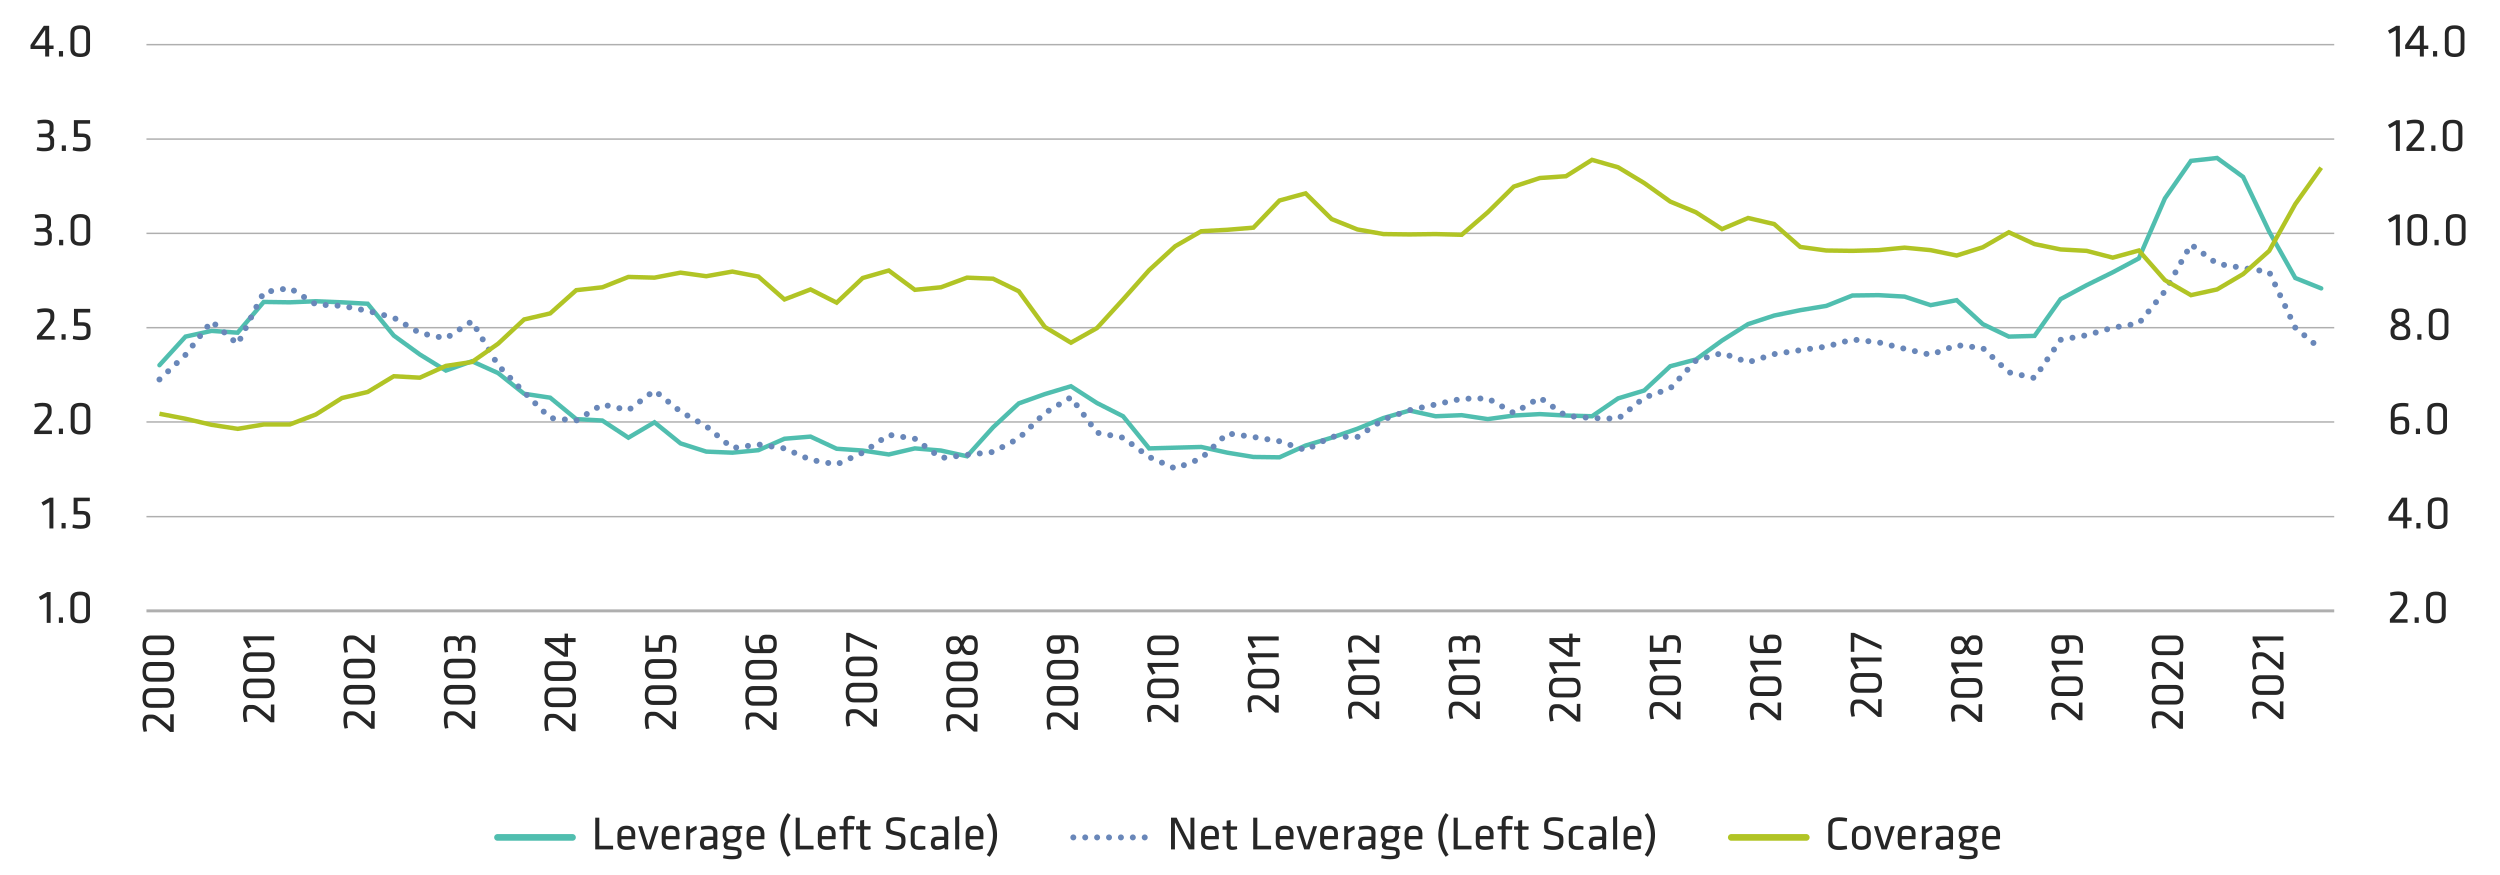 <svg xmlns="http://www.w3.org/2000/svg" viewBox="0 0 840 293.94"><defs><style>.cls-1,.cls-2,.cls-3,.cls-4,.cls-5,.cls-6,.cls-7{fill:none;}.cls-1,.cls-2{stroke:#afafaf;}.cls-1{stroke-width:0.5px;}.cls-3,.cls-6{stroke:#50beaf;}.cls-3,.cls-4,.cls-6,.cls-7{stroke-linecap:round;}.cls-3,.cls-5{stroke-width:1.5px;}.cls-4{stroke:#6987b9;stroke-width:2px;stroke-dasharray:0 4;}.cls-5,.cls-7{stroke:#b1c425;}.cls-5{stroke-miterlimit:10;}.cls-6,.cls-7{stroke-linejoin:round;stroke-width:2.25px;}.cls-8{fill:#262626;}</style></defs><g id="AEM_DSKTP" data-name="AEM DSKTP"><path class="cls-1" d="M49.21,173.59H784.3M49.21,141.78H784.3M49.21,110.1H784.3M49.21,78.41H784.3M49.21,46.73H784.3M49.21,15H784.3"/><line class="cls-2" x1="49.21" y1="205.25" x2="784.3" y2="205.25"/><polyline class="cls-3" points="53.58 122.7 62.33 113.1 71.09 111.18 79.85 111.78 88.61 101.45 97.37 101.58 106.14 101.22 114.89 101.58 123.54 102.06 132.3 112.74 141.06 119.1 149.82 124.5 158.58 121.38 167.34 125.34 176.1 132.3 184.86 133.62 193.62 140.82 202.38 141.3 211.14 147.06 219.9 141.9 228.66 148.98 237.3 151.74 246.06 152.1 254.82 151.26 263.58 147.42 272.35 146.7 281.11 150.78 289.87 151.38 298.63 152.7 307.39 150.66 316.15 151.38 324.91 153.3 333.67 143.58 342.31 135.54 351.07 132.42 359.83 129.78 368.59 135.42 377.35 139.86 386.11 150.66 394.87 150.42 403.63 150.18 412.39 152.1 421.15 153.54 429.91 153.66 438.68 149.7 447.44 147.06 456.08 144.06 464.84 140.46 473.6 137.94 482.36 139.86 491.12 139.5 499.88 140.82 508.64 139.62 517.4 139.14 526.16 139.62 534.92 139.86 543.68 133.86 552.44 131.22 561.2 123.06 569.84 120.78 578.6 114.42 587.36 108.9 596.12 106.02 604.88 104.22 613.64 102.78 622.41 99.29 631.17 99.17 639.93 99.66 648.69 102.53 657.45 100.86 666.21 108.9 674.97 113.1 683.61 112.86 692.37 100.5 701.13 95.81 709.89 91.49 718.65 86.81 727.41 66.65 736.17 54.05 744.93 53.08 753.69 59.45 762.45 77.81 771.22 93.41 779.92 96.89"/><polyline class="cls-4" points="53.58 127.5 62.33 119.22 71.09 107.94 79.85 115.62 88.61 98.21 97.37 96.77 106.14 102.3 114.89 102.78 123.54 104.45 132.3 106.74 141.06 111.9 149.82 113.7 158.58 107.94 167.34 122.7 176.1 131.82 184.86 140.46 193.62 141.3 202.38 135.9 211.14 137.82 219.9 131.22 228.66 138.3 237.3 143.22 246.06 150.54 254.82 149.34 263.58 150.66 272.35 154.5 281.11 156.06 289.87 152.1 298.63 146.1 307.39 147.42 316.15 153.9 324.91 152.82 333.67 151.86 342.31 147.3 351.07 138.78 359.83 133.5 368.59 145.38 377.35 147.06 386.11 153.54 394.87 157.43 403.63 154.02 412.39 145.62 421.15 146.82 429.91 148.26 438.68 151.26 447.44 146.7 456.08 146.82 464.84 140.94 473.6 137.82 482.36 135.9 491.12 133.98 499.88 133.86 508.64 138.78 517.4 133.62 526.16 139.74 534.92 140.46 543.68 140.7 552.44 133.62 561.2 130.5 569.84 121.14 578.6 118.62 587.36 121.74 596.12 118.98 604.88 117.66 613.64 116.46 622.41 114.06 631.17 115.02 639.93 117.18 648.69 119.22 657.45 115.98 666.21 116.94 674.97 125.1 683.61 127.02 692.37 114.18 701.13 112.62 709.89 110.1 718.65 108.66 727.41 97.85 736.17 82.15 744.93 88.61 753.69 90.05 762.45 91.37 771.22 110.1 779.92 117.42"/><polyline class="cls-5" points="53.58 139.02 62.33 140.7 71.09 142.74 79.85 144.09 88.61 142.62 97.37 142.62 106.14 139.26 114.89 133.74 123.54 131.7 132.3 126.42 141.06 126.9 149.82 122.94 158.58 121.62 167.34 115.5 176.1 107.34 184.86 105.3 193.62 97.5 202.38 96.53 211.14 93.05 219.9 93.29 228.66 91.61 237.3 92.81 246.06 91.25 254.82 92.93 263.58 100.61 272.35 97.25 281.11 101.69 289.87 93.41 298.63 90.89 307.39 97.38 316.15 96.53 324.91 93.29 333.67 93.65 342.31 97.86 351.07 109.86 359.83 115.14 368.59 110.22 377.35 100.61 386.11 90.77 394.87 82.73 403.63 77.69 412.39 77.21 421.15 76.49 429.91 67.37 438.68 64.97 447.44 73.61 456.08 77.09 464.84 78.65 473.6 78.77 482.36 78.65 491.12 78.89 499.88 71.33 508.64 62.69 517.4 59.81 526.16 59.21 534.92 53.71 543.68 56.21 552.44 61.49 561.2 67.73 569.84 71.33 578.6 76.97 587.36 73.25 596.12 75.29 604.88 82.97 613.64 84.17 622.41 84.29 631.17 84.05 639.93 83.21 648.69 84.05 657.45 85.85 666.21 83.09 674.97 78.05 683.61 82.01 692.37 83.81 701.13 84.29 709.89 86.57 718.65 84.17 727.41 94.13 736.17 99.17 744.93 97.25 753.69 92.09 762.45 84.29 771.22 68.57 779.92 56.33"/><line class="cls-6" x1="167.16" y1="281.37" x2="192.36" y2="281.37"/><line class="cls-4" x1="360.63" y1="281.37" x2="385.84" y2="281.37"/><line class="cls-7" x1="581.71" y1="281.37" x2="606.91" y2="281.37"/><g id="LIVE_TEXT" data-name="LIVE TEXT"><path class="cls-8" d="M802.94,11.35l-.59-1.07,2.8-1.62h1.2V19H805V10.2Z"/><path class="cls-8" d="M814.41,16.46V19h-1.34V16.46h-4.93V15.13l4.47-6.47h1.8v6.65h1.49v1.15Zm-1.34-1.15V10l-3.6,5.29Z"/><path class="cls-8" d="M817.5,17.16h1.38V19H817.5Z"/><path class="cls-8" d="M828.06,16.39c0,1.6-.81,2.77-3.29,2.77s-3.3-1.17-3.3-2.77V11.27c0-1.6.81-2.77,3.3-2.77s3.29,1.17,3.29,2.77Zm-3.29-6.7c-1.48,0-2,.56-2,1.73v4.83c0,1.17.48,1.73,2,1.73s2-.56,2-1.73V11.42C826.72,10.25,826.24,9.69,824.77,9.69Z"/><path class="cls-8" d="M802.94,43.05,802.35,42l2.8-1.61h1.2V50.71H805V41.9Z"/><path class="cls-8" d="M808.59,49.47c1.18-1.34,1.49-1.69,2.75-3.18,1.63-1.94,1.75-2.35,1.75-3.11v-.46c0-1-.28-1.31-1.89-1.31a9.59,9.59,0,0,0-2.37.35l-.19-1.15a9.94,9.94,0,0,1,2.67-.4c2.46,0,3.12.86,3.12,2.49v.35c0,1.27-.22,1.81-1.82,3.72-1.16,1.37-1.32,1.58-2.36,2.75h4.28v1.19h-5.94Z"/><path class="cls-8" d="M816.92,48.86h1.38v1.85h-1.38Z"/><path class="cls-8" d="M827.37,48.1c0,1.6-.81,2.77-3.29,2.77s-3.3-1.17-3.3-2.77V43c0-1.6.82-2.76,3.3-2.76s3.29,1.16,3.29,2.76Zm-3.29-6.71c-1.48,0-2,.56-2,1.73V48c0,1.17.48,1.73,2,1.73S826,49.12,826,48V43.12C826,42,825.55,41.39,824.08,41.39Z"/><path class="cls-8" d="M802.94,74.77l-.59-1.07,2.8-1.62h1.2V82.42H805v-8.8Z"/><path class="cls-8" d="M815.5,79.82c0,1.6-.81,2.76-3.29,2.76s-3.3-1.16-3.3-2.76V74.69c0-1.6.81-2.77,3.3-2.77s3.29,1.17,3.29,2.77Zm-3.29-6.71c-1.48,0-2,.56-2,1.73v4.83c0,1.17.48,1.73,2,1.73s1.95-.56,1.95-1.73V74.84C814.16,73.67,813.68,73.11,812.21,73.11Z"/><path class="cls-8" d="M818,80.58h1.38v1.84H818Z"/><path class="cls-8" d="M828.43,79.82c0,1.6-.82,2.76-3.3,2.76s-3.29-1.16-3.29-2.76V74.69c0-1.6.81-2.77,3.29-2.77s3.3,1.17,3.3,2.77Zm-3.3-6.71c-1.47,0-2,.56-2,1.73v4.83c0,1.17.48,1.73,2,1.73s2-.56,2-1.73V74.84C827.09,73.67,826.61,73.11,825.13,73.11Z"/><path class="cls-8" d="M807.92,108.85c1.45.68,1.93,1.35,1.93,2.44v.46c0,1.79-1,2.55-3.31,2.55s-3.31-.76-3.31-2.55v-.46c0-1.09.46-1.76,1.89-2.44a2.28,2.28,0,0,1-1.62-2.29v-.41c0-1.46.72-2.51,3-2.51s3,1,3,2.51v.41C809.58,107.57,809.23,108.23,807.92,108.85Zm-1.38.61c-1.61.66-2,1-2,1.87v.37c0,1.09.51,1.44,2,1.44s2-.35,2-1.44v-.37C808.54,110.42,808.14,110.12,806.54,109.46Zm0-1.15c1.38-.56,1.73-.9,1.73-1.71v-.52c0-.83-.4-1.31-1.73-1.31s-1.73.48-1.73,1.31v.52C804.81,107.41,805.17,107.75,806.54,108.31Z"/><path class="cls-8" d="M812.22,112.29h1.38v1.85h-1.38Z"/><path class="cls-8" d="M822.67,111.53c0,1.6-.82,2.77-3.3,2.77s-3.29-1.17-3.29-2.77V106.4c0-1.6.81-2.76,3.29-2.76s3.3,1.16,3.3,2.76Zm-3.3-6.71c-1.47,0-2,.56-2,1.73v4.83c0,1.17.48,1.73,2,1.73s2-.56,2-1.73v-4.83C821.33,105.38,820.85,104.82,819.37,104.82Z"/><path class="cls-8" d="M804.64,140.3a7.17,7.17,0,0,1,2.13-.37c2,0,2.73.85,2.73,2.55V143c0,1.87-.51,3-3.07,3-2.31,0-3.12-1-3.12-2.46V139c0-2.66,1.18-3.62,4.19-3.62a8.19,8.19,0,0,1,1.76.2l-.14,1.12a8.55,8.55,0,0,0-1.41-.15c-2.48,0-3.07.53-3.07,2.47Zm0,1.23v1.83c0,1.13.57,1.47,1.79,1.47,1.38,0,1.74-.42,1.74-1.47v-.88c0-1-.36-1.38-1.53-1.38A5.55,5.55,0,0,0,804.64,141.53Z"/><path class="cls-8" d="M811.74,144h1.38v1.84h-1.38Z"/><path class="cls-8" d="M822.19,143.25c0,1.6-.82,2.76-3.3,2.76s-3.29-1.16-3.29-2.76v-5.13c0-1.6.81-2.77,3.29-2.77s3.3,1.17,3.3,2.77Zm-3.3-6.71c-1.47,0-1.95.56-1.95,1.73v4.83c0,1.17.48,1.73,1.95,1.73s2-.56,2-1.73v-4.83C820.85,137.1,820.37,136.54,818.89,136.54Z"/><path class="cls-8" d="M808.81,175v2.55h-1.34V175h-4.93v-1.33l4.47-6.46h1.8v6.64h1.49V175Zm-1.34-1.15v-5.28l-3.6,5.28Z"/><path class="cls-8" d="M811.9,175.72h1.38v1.84H811.9Z"/><path class="cls-8" d="M822.35,175c0,1.6-.82,2.77-3.3,2.77s-3.29-1.17-3.29-2.77v-5.12c0-1.6.81-2.77,3.29-2.77s3.3,1.17,3.3,2.77Zm-3.3-6.71c-1.47,0-1.95.56-1.95,1.73v4.83c0,1.17.48,1.73,1.95,1.73s2-.56,2-1.73V170C821,168.8,820.53,168.24,819.05,168.24Z"/><path class="cls-8" d="M803,208c1.18-1.34,1.49-1.69,2.75-3.18,1.63-1.94,1.75-2.35,1.75-3.11v-.46c0-1-.28-1.31-1.89-1.31a9.66,9.66,0,0,0-2.37.35l-.19-1.15a10,10,0,0,1,2.67-.4c2.46,0,3.12.86,3.12,2.49v.36c0,1.26-.22,1.8-1.82,3.71-1.16,1.37-1.32,1.58-2.36,2.75h4.28v1.19H803Z"/><path class="cls-8" d="M811.32,207.44h1.38v1.84h-1.38Z"/><path class="cls-8" d="M821.77,206.67c0,1.6-.81,2.77-3.29,2.77s-3.3-1.17-3.3-2.77v-5.13c0-1.6.82-2.76,3.3-2.76s3.29,1.16,3.29,2.76ZM818.48,200c-1.48,0-2,.56-2,1.73v4.83c0,1.17.48,1.73,2,1.73s1.95-.56,1.95-1.73v-4.83C820.43,200.52,820,200,818.48,200Z"/><path class="cls-8" d="M13.64,201.63l-.6-1.08,2.8-1.61H17v10.34H15.7v-8.81Z"/><path class="cls-8" d="M19.78,207.44h1.38v1.84H19.78Z"/><path class="cls-8" d="M30.23,206.67c0,1.6-.82,2.77-3.3,2.77s-3.29-1.17-3.29-2.77v-5.13c0-1.6.81-2.76,3.29-2.76s3.3,1.16,3.3,2.76ZM26.93,200c-1.47,0-1.95.56-1.95,1.73v4.83c0,1.17.48,1.73,1.95,1.73s2-.56,2-1.73v-4.83C28.89,200.52,28.4,200,26.93,200Z"/><path class="cls-8" d="M14.53,169.91l-.59-1.08,2.8-1.61h1.2v10.34H16.6v-8.81Z"/><path class="cls-8" d="M20.68,175.72h1.38v1.84H20.68Z"/><path class="cls-8" d="M24.74,167.22h5.44v1.18H26.09v3.28l1.71,0c1.9.08,2.51,1,2.51,2.4v.93c0,1.7-.73,2.66-3.28,2.66a9.33,9.33,0,0,1-2.69-.37l.15-1.09a11.65,11.65,0,0,0,2.53.27c1.6,0,1.95-.41,1.95-1.55v-.7c0-1-.32-1.36-1.65-1.4-1.07,0-1.78,0-2.58,0Z"/><path class="cls-8" d="M11.51,144.62c1.19-1.34,1.49-1.7,2.75-3.18,1.64-1.94,1.75-2.36,1.75-3.11v-.46c0-1-.27-1.32-1.89-1.32a9.65,9.65,0,0,0-2.37.36l-.19-1.16a10.42,10.42,0,0,1,2.67-.4c2.47,0,3.12.87,3.12,2.5v.35c0,1.27-.22,1.81-1.82,3.72-1.15,1.37-1.31,1.58-2.35,2.75h4.27v1.18H11.51Z"/><path class="cls-8" d="M19.78,144h1.38v1.84H19.78Z"/><path class="cls-8" d="M30.35,143.25c0,1.6-.82,2.76-3.3,2.76s-3.3-1.16-3.3-2.76v-5.13c0-1.6.82-2.77,3.3-2.77s3.3,1.17,3.3,2.77Zm-3.3-6.71c-1.47,0-1.95.56-1.95,1.73v4.83c0,1.17.48,1.73,1.95,1.73S29,144.27,29,143.1v-4.83C29,137.1,28.52,136.54,27.05,136.54Z"/><path class="cls-8" d="M12.41,112.9c1.18-1.34,1.49-1.69,2.75-3.18,1.64-1.94,1.75-2.36,1.75-3.11v-.46c0-1-.27-1.31-1.89-1.31a9.66,9.66,0,0,0-2.37.35L12.46,104a10,10,0,0,1,2.67-.4c2.47,0,3.12.86,3.12,2.49v.35c0,1.27-.22,1.81-1.82,3.72-1.16,1.37-1.32,1.58-2.36,2.75h4.28v1.19H12.41Z"/><path class="cls-8" d="M20.68,112.29h1.38v1.85H20.68Z"/><path class="cls-8" d="M24.86,103.79H30.3V105H26.2v3.28l1.72,0c1.9.08,2.51,1,2.51,2.4v.93c0,1.69-.74,2.66-3.28,2.66a9.28,9.28,0,0,1-2.69-.37l.14-1.09a11.65,11.65,0,0,0,2.53.27c1.6,0,1.95-.42,1.95-1.55v-.71c0-1-.32-1.36-1.65-1.39l-2.57,0Z"/><path class="cls-8" d="M11.64,81.14A10.24,10.24,0,0,0,14,81.4c1.5,0,2.05-.35,2.05-1.38v-.8c0-1-.58-1.39-1.62-1.39H12.22V76.65h2c1.25,0,1.6-.48,1.6-1.33v-.93c0-1-.44-1.28-1.73-1.28a11.55,11.55,0,0,0-2.25.24l-.15-1.14a11.33,11.33,0,0,1,2.44-.29c2.25,0,3,.79,3,2.28v.94A2,2,0,0,1,16,77.21a1.73,1.73,0,0,1,1.41,1.9v1c0,1.67-1,2.43-3.39,2.43a8.69,8.69,0,0,1-2.48-.32Z"/><path class="cls-8" d="M19.86,80.58h1.38v1.84H19.86Z"/><path class="cls-8" d="M30.31,79.82c0,1.6-.81,2.76-3.29,2.76s-3.3-1.16-3.3-2.76V74.69c0-1.6.82-2.77,3.3-2.77s3.29,1.17,3.29,2.77ZM27,73.11c-1.47,0-2,.56-2,1.73v4.83c0,1.17.49,1.73,2,1.73S29,80.84,29,79.67V74.84C29,73.67,28.49,73.11,27,73.11Z"/><path class="cls-8" d="M12.54,49.43a10.82,10.82,0,0,0,2.34.25c1.5,0,2-.35,2-1.38v-.8c0-1-.57-1.39-1.61-1.39h-2.2V44.93h2c1.25,0,1.6-.48,1.6-1.33v-.93c0-1-.45-1.28-1.73-1.28a12.38,12.38,0,0,0-2.25.24l-.15-1.14A11.28,11.28,0,0,1,15,40.21c2.25,0,3,.78,3,2.27v.94a2,2,0,0,1-1.22,2.07,1.73,1.73,0,0,1,1.41,1.9v1c0,1.67-1,2.44-3.39,2.44a9.19,9.19,0,0,1-2.49-.32Z"/><path class="cls-8" d="M20.76,48.86h1.38v1.85H20.76Z"/><path class="cls-8" d="M24.83,40.37h5.44v1.18h-4.1v3.28l1.71.05c1.91.08,2.52,1,2.52,2.4v.93c0,1.7-.74,2.66-3.28,2.66a9.24,9.24,0,0,1-2.69-.37l.14-1.09a11.65,11.65,0,0,0,2.53.27c1.6,0,1.95-.41,1.95-1.55v-.71c0-1-.32-1.36-1.65-1.39L24.83,46Z"/><path class="cls-8" d="M16.52,16.46V19H15.18V16.46H10.25V15.13l4.47-6.47h1.8v6.65H18v1.15Zm-1.34-1.15V10l-3.6,5.29Z"/><path class="cls-8" d="M19.8,17.16h1.38V19H19.8Z"/><path class="cls-8" d="M30.25,16.39c0,1.6-.81,2.77-3.29,2.77s-3.3-1.17-3.3-2.77V11.27c0-1.6.82-2.77,3.3-2.77s3.29,1.17,3.29,2.77ZM27,9.69c-1.48,0-2,.56-2,1.73v4.83c0,1.17.48,1.73,2,1.73s1.95-.56,1.95-1.73V11.42C28.91,10.25,28.43,9.69,27,9.69Z"/><path class="cls-8" d="M57.15,245.94c-1.35-1.19-1.7-1.49-3.19-2.76-1.94-1.63-2.35-1.74-3.1-1.74h-.47c-1,0-1.31.27-1.31,1.89a10.16,10.16,0,0,0,.35,2.37l-1.15.19a10.07,10.07,0,0,1-.4-2.67c0-2.47.86-3.12,2.5-3.12h.35c1.26,0,1.81.22,3.71,1.82,1.38,1.15,1.59,1.31,2.75,2.35V240h1.19v5.94Z"/><path class="cls-8" d="M55.77,231.21c1.6,0,2.77.82,2.77,3.3s-1.17,3.3-2.77,3.3H50.65c-1.6,0-2.77-.82-2.77-3.3s1.17-3.3,2.77-3.3Zm-6.71,3.3c0,1.47.56,2,1.73,2h4.84c1.17,0,1.72-.48,1.72-2s-.55-1.95-1.72-1.95H50.79C49.62,232.56,49.06,233,49.06,234.51Z"/><path class="cls-8" d="M55.77,222.43c1.6,0,2.77.82,2.77,3.3s-1.17,3.3-2.77,3.3H50.65c-1.6,0-2.77-.82-2.77-3.3s1.17-3.3,2.77-3.3Zm-6.71,3.3c0,1.47.56,2,1.73,2h4.84c1.17,0,1.72-.48,1.72-2s-.55-1.95-1.72-1.95H50.79C49.62,223.78,49.06,224.26,49.06,225.73Z"/><path class="cls-8" d="M55.77,213.54c1.6,0,2.77.81,2.77,3.29s-1.17,3.3-2.77,3.3H50.65c-1.6,0-2.77-.82-2.77-3.3s1.17-3.29,2.77-3.29Zm-6.71,3.29c0,1.48.56,2,1.73,2h4.84c1.17,0,1.72-.48,1.72-2s-.55-2-1.72-2H50.79C49.62,214.88,49.06,215.36,49.06,216.83Z"/><path class="cls-8" d="M90.9,242.69c-1.34-1.19-1.7-1.49-3.18-2.75-1.94-1.64-2.36-1.75-3.11-1.75h-.46c-1,0-1.32.27-1.32,1.89a9.65,9.65,0,0,0,.36,2.37l-1.16.19a10.42,10.42,0,0,1-.4-2.67c0-2.47.87-3.12,2.5-3.12h.35c1.27,0,1.81.22,3.72,1.82C89.57,239.82,89.78,240,91,241v-4.27h1.18v5.94Z"/><path class="cls-8" d="M89.52,228c1.61,0,2.77.81,2.77,3.29s-1.16,3.3-2.77,3.3H84.4c-1.6,0-2.77-.82-2.77-3.3S82.8,228,84.4,228Zm-6.7,3.29c0,1.48.56,2,1.73,2h4.83c1.17,0,1.73-.48,1.73-2s-.56-1.95-1.73-1.95H84.55C83.38,229.31,82.82,229.79,82.82,231.26Z"/><path class="cls-8" d="M89.52,219.18c1.61,0,2.77.82,2.77,3.3s-1.16,3.3-2.77,3.3H84.4c-1.6,0-2.77-.82-2.77-3.3s1.17-3.3,2.77-3.3Zm-6.7,3.3c0,1.47.56,2,1.73,2h4.83c1.17,0,1.73-.48,1.73-2s-.56-1.95-1.73-1.95H84.55C83.38,220.53,82.82,221,82.82,222.48Z"/><path class="cls-8" d="M84.48,217.25l-1.07.59L81.79,215v-1.2H92.13v1.35h-8.8Z"/><path class="cls-8" d="M124.66,244.85c-1.35-1.18-1.7-1.49-3.19-2.75-1.94-1.64-2.35-1.75-3.11-1.75h-.46c-1,0-1.31.27-1.31,1.89a9.66,9.66,0,0,0,.35,2.37l-1.15.19a10,10,0,0,1-.4-2.67c0-2.47.86-3.12,2.49-3.12h.36c1.26,0,1.81.22,3.71,1.82,1.38,1.15,1.58,1.31,2.75,2.36v-4.28h1.19v5.94Z"/><path class="cls-8" d="M123.28,230.13c1.6,0,2.77.81,2.77,3.29s-1.17,3.3-2.77,3.3h-5.12c-1.6,0-2.77-.82-2.77-3.3s1.17-3.29,2.77-3.29Zm-6.71,3.29c0,1.48.56,2,1.73,2h4.83c1.17,0,1.73-.48,1.73-2s-.56-1.95-1.73-1.95H118.3C117.13,231.47,116.57,232,116.57,233.42Z"/><path class="cls-8" d="M123.28,221.34c1.6,0,2.77.82,2.77,3.3s-1.17,3.3-2.77,3.3h-5.12c-1.6,0-2.77-.82-2.77-3.3s1.17-3.3,2.77-3.3Zm-6.71,3.3c0,1.47.56,2,1.73,2h4.83c1.17,0,1.73-.48,1.73-2s-.56-1.95-1.73-1.95H118.3C117.13,222.69,116.57,223.17,116.57,224.64Z"/><path class="cls-8" d="M124.66,219.36c-1.35-1.18-1.7-1.49-3.19-2.75-1.94-1.63-2.35-1.75-3.11-1.75h-.46c-1,0-1.31.28-1.31,1.89a9.59,9.59,0,0,0,.35,2.37l-1.15.19a9.94,9.94,0,0,1-.4-2.67c0-2.46.86-3.12,2.49-3.12h.36c1.26,0,1.81.22,3.71,1.82,1.38,1.16,1.58,1.32,2.75,2.36v-4.28h1.19v5.94Z"/><path class="cls-8" d="M158.41,244.85c-1.35-1.18-1.7-1.49-3.19-2.75-1.93-1.64-2.35-1.75-3.1-1.75h-.47c-1,0-1.31.27-1.31,1.89a10.16,10.16,0,0,0,.35,2.37l-1.15.19a10,10,0,0,1-.4-2.67c0-2.47.87-3.12,2.5-3.12H152c1.27,0,1.81.22,3.71,1.82,1.38,1.15,1.59,1.31,2.76,2.36v-4.28h1.18v5.94Z"/><path class="cls-8" d="M157,230.13c1.6,0,2.77.81,2.77,3.29s-1.17,3.3-2.77,3.3h-5.12c-1.6,0-2.77-.82-2.77-3.3s1.17-3.29,2.77-3.29Zm-6.7,3.29c0,1.48.56,2,1.73,2h4.83c1.17,0,1.73-.48,1.73-2s-.56-1.95-1.73-1.95h-4.83C150.89,231.47,150.33,232,150.33,233.42Z"/><path class="cls-8" d="M157,221.34c1.6,0,2.77.82,2.77,3.3s-1.17,3.3-2.77,3.3h-5.12c-1.6,0-2.77-.82-2.77-3.3s1.17-3.3,2.77-3.3Zm-6.7,3.3c0,1.47.56,2,1.73,2h4.83c1.17,0,1.73-.48,1.73-2s-.56-1.95-1.73-1.95h-4.83C150.89,222.69,150.33,223.17,150.33,224.64Z"/><path class="cls-8" d="M158.36,219.22a10.24,10.24,0,0,0,.26-2.34c0-1.5-.35-2-1.38-2h-.8c-1,0-1.39.58-1.39,1.62v2.19h-1.19v-2c0-1.25-.48-1.61-1.33-1.61h-.92c-1,0-1.28.45-1.28,1.73a11.73,11.73,0,0,0,.24,2.26l-1.14.14a11.24,11.24,0,0,1-.29-2.43c0-2.26.79-3,2.27-3h1a1.92,1.92,0,0,1,2.06,1.22,1.75,1.75,0,0,1,1.91-1.41h1c1.66,0,2.43,1,2.43,3.39a8.69,8.69,0,0,1-.32,2.48Z"/><path class="cls-8" d="M192.16,245.7c-1.34-1.19-1.69-1.49-3.18-2.76-1.94-1.63-2.35-1.74-3.11-1.74h-.46c-1,0-1.31.27-1.31,1.89a9.66,9.66,0,0,0,.35,2.37l-1.15.19a10.07,10.07,0,0,1-.4-2.67c0-2.47.86-3.12,2.49-3.12h.36c1.26,0,1.8.22,3.71,1.82,1.38,1.15,1.58,1.31,2.75,2.35v-4.27h1.19v5.94Z"/><path class="cls-8" d="M190.79,231c1.6,0,2.77.82,2.77,3.3s-1.17,3.3-2.77,3.3h-5.12c-1.61,0-2.77-.82-2.77-3.3s1.16-3.3,2.77-3.3Zm-6.71,3.3c0,1.47.56,1.95,1.73,1.95h4.83c1.17,0,1.73-.48,1.73-1.95s-.56-2-1.73-2h-4.83C184.64,232.32,184.08,232.8,184.08,234.27Z"/><path class="cls-8" d="M190.79,222.19c1.6,0,2.77.82,2.77,3.3s-1.17,3.3-2.77,3.3h-5.12c-1.61,0-2.77-.82-2.77-3.3s1.16-3.3,2.77-3.3Zm-6.71,3.3c0,1.47.56,1.95,1.73,1.95h4.83c1.17,0,1.73-.48,1.73-1.95s-.56-2-1.73-2h-4.83C184.64,223.54,184.08,224,184.08,225.49Z"/><path class="cls-8" d="M190.85,214.38h2.55v1.35h-2.55v4.93h-1.33l-6.46-4.47v-1.81h6.64V212.9h1.15Zm-1.15,1.35h-5.28l5.28,3.6Z"/><path class="cls-8" d="M225.92,245c-1.35-1.19-1.7-1.49-3.19-2.76-1.93-1.63-2.35-1.74-3.1-1.74h-.47c-1,0-1.31.27-1.31,1.89a10.16,10.16,0,0,0,.35,2.37l-1.15.19a10.07,10.07,0,0,1-.4-2.67c0-2.47.86-3.12,2.5-3.12h.35c1.26,0,1.81.22,3.71,1.82,1.38,1.15,1.59,1.31,2.76,2.35V239h1.18V245Z"/><path class="cls-8" d="M224.54,230.25c1.6,0,2.77.82,2.77,3.3s-1.17,3.3-2.77,3.3h-5.12c-1.6,0-2.77-.82-2.77-3.3s1.17-3.3,2.77-3.3Zm-6.71,3.3c0,1.47.56,1.95,1.73,1.95h4.84c1.17,0,1.73-.48,1.73-1.95s-.56-2-1.73-2h-4.84C218.39,231.6,217.83,232.08,217.83,233.55Z"/><path class="cls-8" d="M224.54,221.47c1.6,0,2.77.82,2.77,3.3s-1.17,3.3-2.77,3.3h-5.12c-1.6,0-2.77-.82-2.77-3.3s1.17-3.3,2.77-3.3Zm-6.71,3.3c0,1.47.56,1.95,1.73,1.95h4.84c1.17,0,1.73-.48,1.73-1.95s-.56-2-1.73-2h-4.84C218.39,222.82,217.83,223.3,217.83,224.77Z"/><path class="cls-8" d="M216.81,219v-5.44H218v4.1h3.29c0-.67,0-1,0-1.72.08-1.9,1-2.51,2.41-2.51h.92c1.7,0,2.66.74,2.66,3.28a9.28,9.28,0,0,1-.37,2.69l-1.09-.14a11.08,11.08,0,0,0,.28-2.53c0-1.6-.42-1.95-1.56-1.95h-.7c-1,0-1.36.32-1.39,1.64,0,1.08,0,1.78,0,2.58Z"/><path class="cls-8" d="M259.67,245.23c-1.34-1.18-1.69-1.49-3.18-2.75-1.94-1.63-2.36-1.74-3.11-1.74h-.46c-1,0-1.32.27-1.32,1.88A9.51,9.51,0,0,0,252,245l-1.16.2a10.5,10.5,0,0,1-.4-2.68c0-2.46.87-3.12,2.5-3.12h.35c1.27,0,1.81.23,3.72,1.83,1.37,1.15,1.58,1.31,2.75,2.35v-4.28h1.18v5.94Z"/><path class="cls-8" d="M258.3,230.51c1.6,0,2.76.82,2.76,3.3s-1.16,3.3-2.76,3.3h-5.13c-1.6,0-2.77-.82-2.77-3.3s1.17-3.3,2.77-3.3Zm-6.71,3.3c0,1.47.56,1.95,1.73,1.95h4.83c1.17,0,1.73-.48,1.73-1.95s-.56-1.95-1.73-1.95h-4.83C252.15,231.86,251.59,232.34,251.59,233.81Z"/><path class="cls-8" d="M258.3,221.73c1.6,0,2.76.81,2.76,3.29s-1.16,3.3-2.76,3.3h-5.13c-1.6,0-2.77-.82-2.77-3.3s1.17-3.29,2.77-3.29ZM251.59,225c0,1.48.56,2,1.73,2h4.83c1.17,0,1.73-.48,1.73-2s-.56-2-1.73-2h-4.83C252.15,223.07,251.59,223.55,251.59,225Z"/><path class="cls-8" d="M255.35,218.1A7.23,7.23,0,0,1,255,216c0-2,.85-2.74,2.55-2.74H258c1.87,0,3,.51,3,3.07,0,2.31-1,3.13-2.46,3.13H254c-2.66,0-3.62-1.19-3.62-4.2a8.26,8.26,0,0,1,.2-1.76l1.12.15a8.32,8.32,0,0,0-.15,1.4c0,2.49.53,3.08,2.47,3.08Zm1.23,0h1.83c1.13,0,1.47-.58,1.47-1.8,0-1.37-.42-1.74-1.47-1.74h-.88c-1,0-1.38.37-1.38,1.54A5.6,5.6,0,0,0,256.58,218.1Z"/><path class="cls-8" d="M293.43,244.13c-1.35-1.19-1.7-1.49-3.19-2.75-1.94-1.64-2.35-1.75-3.1-1.75h-.47c-1,0-1.31.27-1.31,1.89a9.66,9.66,0,0,0,.35,2.37l-1.15.19a10,10,0,0,1-.4-2.67c0-2.47.86-3.12,2.49-3.12H287c1.26,0,1.81.22,3.71,1.82,1.38,1.15,1.59,1.31,2.75,2.35v-4.27h1.19v5.94Z"/><path class="cls-8" d="M292.05,229.41c1.6,0,2.77.81,2.77,3.29s-1.17,3.3-2.77,3.3h-5.12c-1.6,0-2.77-.82-2.77-3.3s1.17-3.29,2.77-3.29Zm-6.71,3.29c0,1.48.56,2,1.73,2h4.84c1.16,0,1.72-.48,1.72-2s-.56-1.95-1.72-1.95h-4.84C285.9,230.75,285.34,231.23,285.34,232.7Z"/><path class="cls-8" d="M292.05,220.62c1.6,0,2.77.82,2.77,3.3s-1.17,3.3-2.77,3.3h-5.12c-1.6,0-2.77-.82-2.77-3.3s1.17-3.3,2.77-3.3Zm-6.71,3.3c0,1.47.56,2,1.73,2h4.84c1.16,0,1.72-.48,1.72-2s-.56-1.95-1.72-1.95h-4.84C285.9,222,285.34,222.45,285.34,223.92Z"/><path class="cls-8" d="M284.32,219v-6.35h1.13l9.21,4.26v1.36l-9.16-4.25v5Z"/><path class="cls-8" d="M327.18,245.81c-1.34-1.18-1.7-1.49-3.19-2.75-1.93-1.64-2.35-1.75-3.1-1.75h-.46c-1,0-1.32.27-1.32,1.89a9.65,9.65,0,0,0,.36,2.37l-1.16.19a10,10,0,0,1-.4-2.67c0-2.47.87-3.12,2.5-3.12h.35c1.27,0,1.81.22,3.72,1.82,1.37,1.15,1.58,1.31,2.75,2.36v-4.28h1.18v5.94Z"/><path class="cls-8" d="M325.8,231.09c1.6,0,2.77.81,2.77,3.29s-1.17,3.3-2.77,3.3h-5.12c-1.6,0-2.77-.82-2.77-3.3s1.17-3.29,2.77-3.29Zm-6.7,3.29c0,1.48.56,2,1.73,2h4.83c1.17,0,1.73-.48,1.73-2s-.56-1.95-1.73-1.95h-4.83C319.66,232.43,319.1,232.91,319.1,234.38Z"/><path class="cls-8" d="M325.8,222.3c1.6,0,2.77.82,2.77,3.3s-1.17,3.3-2.77,3.3h-5.12c-1.6,0-2.77-.82-2.77-3.3s1.17-3.3,2.77-3.3Zm-6.7,3.3c0,1.47.56,2,1.73,2h4.83c1.17,0,1.73-.48,1.73-2s-.56-1.95-1.73-1.95h-4.83C319.66,223.65,319.1,224.13,319.1,225.6Z"/><path class="cls-8" d="M323.13,215.39c.67-1.45,1.35-1.93,2.43-1.93H326c1.79,0,2.54,1,2.54,3.31s-.75,3.31-2.54,3.31h-.47c-1.08,0-1.76-.46-2.43-1.89a2.28,2.28,0,0,1-2.29,1.62h-.41c-1.46,0-2.52-.72-2.52-3s1.06-3,2.52-3h.41C321.85,213.73,322.51,214.08,323.13,215.39Zm-.54,1.38c-.56-1.38-.9-1.73-1.72-1.73h-.51c-.83,0-1.31.4-1.31,1.73s.48,1.73,1.31,1.73h.51C321.69,218.5,322,218.15,322.59,216.77Zm1.15,0c.65,1.62,1,2,1.87,2H326c1.09,0,1.44-.51,1.44-2s-.35-2-1.44-2h-.37C324.7,214.77,324.39,215.17,323.74,216.77Z"/><path class="cls-8" d="M360.93,245.23c-1.34-1.18-1.69-1.49-3.18-2.75-1.94-1.63-2.35-1.74-3.11-1.74h-.46c-1,0-1.31.27-1.31,1.88a9.52,9.52,0,0,0,.35,2.37l-1.15.2a10.08,10.08,0,0,1-.4-2.68c0-2.46.86-3.12,2.49-3.12h.36c1.26,0,1.8.23,3.71,1.83,1.38,1.15,1.58,1.31,2.75,2.35v-4.28h1.19v5.94Z"/><path class="cls-8" d="M359.56,230.51c1.6,0,2.77.82,2.77,3.3s-1.17,3.3-2.77,3.3h-5.12c-1.6,0-2.77-.82-2.77-3.3s1.17-3.3,2.77-3.3Zm-6.71,3.3c0,1.47.56,1.95,1.73,1.95h4.83c1.17,0,1.73-.48,1.73-1.95s-.56-1.95-1.73-1.95h-4.83C353.41,231.86,352.85,232.34,352.85,233.81Z"/><path class="cls-8" d="M359.56,221.73c1.6,0,2.77.81,2.77,3.29s-1.17,3.3-2.77,3.3h-5.12c-1.6,0-2.77-.82-2.77-3.3s1.17-3.29,2.77-3.29ZM352.85,225c0,1.48.56,2,1.73,2h4.83c1.17,0,1.73-.48,1.73-2s-.56-2-1.73-2h-4.83C353.41,223.07,352.85,223.55,352.85,225Z"/><path class="cls-8" d="M357.38,214.8a7.17,7.17,0,0,1,.37,2.13c0,2-.85,2.74-2.55,2.74h-.51c-1.87,0-3-.56-3-3.08,0-2.3,1-3.12,2.51-3.12h4.53c2.66,0,3.62,1.19,3.62,4.2a9,9,0,0,1-.19,1.76L361,219.3a8.66,8.66,0,0,0,.14-1.43c0-2.48-.53-3.07-2.47-3.07Zm-1.23,0h-1.83c-1.13,0-1.47.58-1.47,1.79,0,1.38.42,1.75,1.47,1.75h.88c1,0,1.38-.37,1.38-1.54A5.6,5.6,0,0,0,356.15,214.8Z"/><path class="cls-8" d="M394.69,242.69c-1.34-1.19-1.7-1.49-3.19-2.75-1.93-1.64-2.35-1.75-3.1-1.75h-.47c-1,0-1.31.27-1.31,1.89a9.65,9.65,0,0,0,.36,2.37l-1.16.19a10,10,0,0,1-.4-2.67c0-2.47.87-3.12,2.5-3.12h.35c1.27,0,1.81.22,3.71,1.82,1.38,1.15,1.59,1.31,2.76,2.35v-4.27h1.18v5.94Z"/><path class="cls-8" d="M393.31,228c1.6,0,2.77.81,2.77,3.29s-1.17,3.3-2.77,3.3h-5.12c-1.6,0-2.77-.82-2.77-3.3s1.17-3.29,2.77-3.29Zm-6.7,3.29c0,1.48.56,2,1.73,2h4.83c1.17,0,1.73-.48,1.73-2s-.56-1.95-1.73-1.95h-4.83C387.17,229.31,386.61,229.79,386.61,231.26Z"/><path class="cls-8" d="M388.27,226.15l-1.07.59-1.62-2.8v-1.2h10.34v1.34h-8.8Z"/><path class="cls-8" d="M393.31,213.53c1.6,0,2.77.82,2.77,3.3s-1.17,3.3-2.77,3.3h-5.12c-1.6,0-2.77-.82-2.77-3.3s1.17-3.3,2.77-3.3Zm-6.7,3.3c0,1.47.56,2,1.73,2h4.83c1.17,0,1.73-.49,1.73-2s-.56-2-1.73-2h-4.83C387.17,214.88,386.61,215.36,386.61,216.83Z"/><path class="cls-8" d="M428.44,239.44c-1.34-1.18-1.69-1.49-3.18-2.75-1.94-1.63-2.35-1.75-3.11-1.75h-.46c-1,0-1.31.28-1.31,1.89a9.66,9.66,0,0,0,.35,2.37l-1.15.19a9.94,9.94,0,0,1-.4-2.67c0-2.46.86-3.12,2.49-3.12H422c1.26,0,1.8.22,3.71,1.82,1.38,1.16,1.58,1.32,2.75,2.36V233.5h1.19v5.94Z"/><path class="cls-8" d="M427.07,224.72c1.6,0,2.77.81,2.77,3.3s-1.17,3.29-2.77,3.29H422c-1.6,0-2.77-.81-2.77-3.29s1.17-3.3,2.77-3.3Zm-6.71,3.3c0,1.47.56,1.95,1.73,1.95h4.83c1.17,0,1.73-.48,1.73-1.95s-.56-2-1.73-2h-4.83C420.92,226.06,420.36,226.54,420.36,228Z"/><path class="cls-8" d="M422,222.9l-1.08.59-1.61-2.8v-1.2h10.34v1.34h-8.81Z"/><path class="cls-8" d="M422,217.25l-1.08.59-1.61-2.8v-1.2h10.34v1.35h-8.81Z"/><path class="cls-8" d="M462.2,241.6c-1.35-1.18-1.7-1.49-3.19-2.75-1.93-1.63-2.35-1.75-3.1-1.75h-.47c-1,0-1.31.28-1.31,1.89a10.16,10.16,0,0,0,.35,2.37l-1.15.19a9.94,9.94,0,0,1-.4-2.67c0-2.46.87-3.12,2.5-3.12h.35c1.26,0,1.81.22,3.71,1.82,1.38,1.16,1.59,1.32,2.76,2.36v-4.28h1.18v5.94Z"/><path class="cls-8" d="M460.82,226.88c1.6,0,2.77.81,2.77,3.3s-1.17,3.29-2.77,3.29H455.7c-1.6,0-2.77-.81-2.77-3.29s1.17-3.3,2.77-3.3Zm-6.7,3.3c0,1.47.56,1.95,1.72,1.95h4.84c1.17,0,1.73-.48,1.73-1.95s-.56-2-1.73-2h-4.84C454.68,228.22,454.12,228.7,454.12,230.18Z"/><path class="cls-8" d="M455.78,225.06l-1.07.59-1.62-2.8v-1.2h10.34V223h-8.8Z"/><path class="cls-8" d="M462.2,219.36c-1.35-1.18-1.7-1.49-3.19-2.75-1.93-1.63-2.35-1.75-3.1-1.75h-.47c-1,0-1.31.28-1.31,1.89a10.16,10.16,0,0,0,.35,2.37l-1.15.19a9.94,9.94,0,0,1-.4-2.67c0-2.46.87-3.12,2.5-3.12h.35c1.26,0,1.81.22,3.71,1.82,1.38,1.16,1.59,1.32,2.76,2.36v-4.28h1.18v5.94Z"/><path class="cls-8" d="M496,241.6c-1.34-1.18-1.69-1.49-3.18-2.75-1.94-1.63-2.35-1.75-3.11-1.75h-.46c-1,0-1.31.28-1.31,1.89a9.66,9.66,0,0,0,.35,2.37l-1.15.19a9.94,9.94,0,0,1-.4-2.67c0-2.46.86-3.12,2.49-3.12h.35c1.27,0,1.81.22,3.72,1.82,1.38,1.16,1.58,1.32,2.75,2.36v-4.28h1.19v5.94Z"/><path class="cls-8" d="M494.58,226.88c1.6,0,2.77.81,2.77,3.3s-1.17,3.29-2.77,3.29h-5.13c-1.6,0-2.76-.81-2.76-3.29s1.16-3.3,2.76-3.3Zm-6.71,3.3c0,1.47.56,1.95,1.73,1.95h4.83c1.17,0,1.73-.48,1.73-1.95s-.56-2-1.73-2H489.6C488.43,228.22,487.87,228.7,487.87,230.18Z"/><path class="cls-8" d="M489.53,225.06l-1.07.59-1.61-2.8v-1.2h10.34V223h-8.81Z"/><path class="cls-8" d="M495.91,219.22a10.82,10.82,0,0,0,.25-2.34c0-1.5-.35-2-1.38-2H494c-1,0-1.39.58-1.39,1.62v2.19h-1.18v-2c0-1.24-.48-1.6-1.33-1.6h-.93c-1,0-1.28.45-1.28,1.73a12.58,12.58,0,0,0,.24,2.26l-1.14.14a11.26,11.26,0,0,1-.28-2.43c0-2.26.78-3,2.27-3h.94A1.93,1.93,0,0,1,492,214.9a1.73,1.73,0,0,1,1.9-1.41h1c1.67,0,2.44,1,2.44,3.39a9.06,9.06,0,0,1-.32,2.48Z"/><path class="cls-8" d="M529.71,242.45c-1.35-1.18-1.7-1.49-3.19-2.75-1.93-1.64-2.35-1.75-3.1-1.75H523c-1,0-1.31.27-1.31,1.89a10.16,10.16,0,0,0,.35,2.37l-1.15.19a10,10,0,0,1-.4-2.67c0-2.47.87-3.12,2.5-3.12h.35c1.26,0,1.81.22,3.71,1.82,1.38,1.15,1.59,1.31,2.76,2.36v-4.28h1.18v5.94Z"/><path class="cls-8" d="M528.33,227.73c1.6,0,2.77.81,2.77,3.29s-1.17,3.3-2.77,3.3h-5.12c-1.6,0-2.77-.82-2.77-3.3s1.17-3.29,2.77-3.29Zm-6.7,3.29c0,1.48.55,2,1.72,2h4.84c1.17,0,1.73-.48,1.73-2s-.56-2-1.73-2h-4.84C522.18,229.07,521.63,229.55,521.63,231Z"/><path class="cls-8" d="M523.29,225.91l-1.07.59-1.62-2.8v-1.2h10.34v1.34h-8.8Z"/><path class="cls-8" d="M528.4,214.38h2.54v1.35H528.4v4.93h-1.33l-6.47-4.47v-1.81h6.64V212.9h1.16Zm-1.16,1.35H522l5.28,3.6Z"/><path class="cls-8" d="M563.46,241.73c-1.34-1.19-1.69-1.49-3.18-2.75-1.94-1.64-2.35-1.75-3.11-1.75h-.46c-1,0-1.31.27-1.31,1.89a9.66,9.66,0,0,0,.35,2.37l-1.15.19a10,10,0,0,1-.4-2.67c0-2.47.86-3.12,2.49-3.12H557c1.27,0,1.81.22,3.72,1.82,1.38,1.15,1.58,1.31,2.75,2.35v-4.27h1.19v5.94Z"/><path class="cls-8" d="M562.09,227c1.6,0,2.77.81,2.77,3.29s-1.17,3.3-2.77,3.3H557c-1.6,0-2.76-.82-2.76-3.3S555.36,227,557,227Zm-6.71,3.29c0,1.48.56,2,1.73,2h4.83c1.17,0,1.73-.48,1.73-2s-.56-2-1.73-2h-4.83C555.94,228.35,555.38,228.83,555.38,230.3Z"/><path class="cls-8" d="M557,225.19l-1.07.59-1.61-2.8v-1.2H564.7v1.34h-8.81Z"/><path class="cls-8" d="M554.36,219v-5.44h1.18v4.1h3.28c0-.68,0-1,0-1.72.08-1.9,1-2.51,2.4-2.51h.93c1.69,0,2.66.74,2.66,3.28a9.28,9.28,0,0,1-.37,2.69l-1.09-.14a11.65,11.65,0,0,0,.27-2.53c0-1.6-.41-1.95-1.55-1.95h-.71c-1,0-1.36.32-1.39,1.64,0,1.08,0,1.78,0,2.58Z"/><path class="cls-8" d="M597.22,242c-1.35-1.19-1.7-1.49-3.19-2.76-1.93-1.63-2.35-1.74-3.1-1.74h-.47c-1,0-1.31.27-1.31,1.89a10.16,10.16,0,0,0,.35,2.37l-1.15.19a10.08,10.08,0,0,1-.4-2.68c0-2.46.86-3.12,2.5-3.12h.35c1.26,0,1.81.23,3.71,1.83,1.38,1.15,1.59,1.31,2.76,2.35v-4.27h1.18V242Z"/><path class="cls-8" d="M595.84,227.26c1.6,0,2.77.82,2.77,3.3s-1.17,3.3-2.77,3.3h-5.12c-1.6,0-2.77-.82-2.77-3.3s1.17-3.3,2.77-3.3Zm-6.71,3.3c0,1.47.56,1.95,1.73,1.95h4.84c1.16,0,1.73-.48,1.73-1.95s-.57-1.95-1.73-1.95h-4.84C589.69,228.61,589.13,229.09,589.13,230.56Z"/><path class="cls-8" d="M590.8,225.44l-1.07.59-1.62-2.8V222h10.34v1.35h-8.8Z"/><path class="cls-8" d="M592.89,218.1a7.24,7.24,0,0,1-.36-2.13c0-2,.85-2.74,2.54-2.74h.51c1.88,0,3,.51,3,3.07,0,2.31-1,3.13-2.47,3.13h-4.57c-2.66,0-3.62-1.19-3.62-4.2a8.24,8.24,0,0,1,.19-1.76l1.12.15a8.3,8.3,0,0,0-.14,1.4c0,2.49.53,3.08,2.46,3.08Zm1.24,0H596c1.14,0,1.48-.58,1.48-1.8,0-1.37-.42-1.74-1.48-1.74h-.88c-1,0-1.37.37-1.37,1.54A5.39,5.39,0,0,0,594.13,218.1Z"/><path class="cls-8" d="M631,240.88c-1.34-1.18-1.69-1.49-3.18-2.75-1.94-1.63-2.36-1.75-3.11-1.75h-.46c-1,0-1.32.28-1.32,1.89a9.65,9.65,0,0,0,.36,2.37l-1.16.19a10.35,10.35,0,0,1-.4-2.67c0-2.46.87-3.12,2.5-3.12h.35c1.27,0,1.81.22,3.72,1.82,1.37,1.16,1.58,1.32,2.75,2.36v-4.28h1.18v5.94Z"/><path class="cls-8" d="M629.6,226.16c1.6,0,2.76.81,2.76,3.3s-1.16,3.29-2.76,3.29h-5.13c-1.6,0-2.77-.81-2.77-3.29s1.17-3.3,2.77-3.3Zm-6.71,3.3c0,1.47.56,1.95,1.73,1.95h4.83c1.17,0,1.73-.48,1.73-1.95s-.56-2-1.73-2h-4.83C623.45,227.5,622.89,228,622.89,229.46Z"/><path class="cls-8" d="M624.55,224.34l-1.07.59-1.62-2.8v-1.2H632.2v1.34h-8.8Z"/><path class="cls-8" d="M621.86,219v-6.35H623l9.2,4.25v1.37l-9.15-4.25v5Z"/><path class="cls-8" d="M664.73,242.56c-1.35-1.18-1.7-1.49-3.19-2.75-1.94-1.63-2.35-1.75-3.1-1.75H658c-1,0-1.31.28-1.31,1.89a10.16,10.16,0,0,0,.35,2.37l-1.15.19a9.94,9.94,0,0,1-.4-2.67c0-2.46.86-3.12,2.5-3.12h.35c1.26,0,1.81.22,3.71,1.82,1.38,1.16,1.59,1.32,2.75,2.36v-4.28H666v5.94Z"/><path class="cls-8" d="M663.35,227.84c1.6,0,2.77.81,2.77,3.3s-1.17,3.29-2.77,3.29h-5.12c-1.6,0-2.77-.81-2.77-3.29s1.17-3.3,2.77-3.3Zm-6.71,3.3c0,1.47.56,2,1.73,2h4.84c1.16,0,1.72-.48,1.72-2s-.56-2-1.72-2h-4.84C657.2,229.18,656.64,229.66,656.64,231.14Z"/><path class="cls-8" d="M658.31,226l-1.07.59-1.62-2.8v-1.2H666V224h-8.8Z"/><path class="cls-8" d="M660.68,215.39c.67-1.45,1.34-1.93,2.43-1.93h.46c1.8,0,2.55,1,2.55,3.31s-.75,3.31-2.55,3.31h-.46c-1.09,0-1.76-.46-2.43-1.89-.63,1.28-1.28,1.62-2.29,1.62H658c-1.45,0-2.51-.72-2.51-3s1.06-3,2.51-3h.42C659.4,213.73,660.05,214.08,660.68,215.39Zm-.55,1.38c-.56-1.38-.89-1.73-1.71-1.73h-.51c-.83,0-1.31.4-1.31,1.73s.48,1.73,1.31,1.73h.51C659.24,218.5,659.57,218.15,660.13,216.77Zm1.16,0c.65,1.61,1,2,1.87,2h.37c1.08,0,1.44-.51,1.44-2s-.36-2-1.44-2h-.37C662.25,214.77,661.94,215.17,661.29,216.77Z"/><path class="cls-8" d="M698.48,242c-1.34-1.19-1.69-1.49-3.18-2.76-1.94-1.63-2.36-1.74-3.11-1.74h-.46c-1,0-1.32.27-1.32,1.89a9.65,9.65,0,0,0,.36,2.37l-1.16.19a10.5,10.5,0,0,1-.4-2.68c0-2.46.87-3.12,2.5-3.12h.35c1.27,0,1.81.23,3.72,1.83,1.37,1.15,1.58,1.31,2.75,2.35v-4.27h1.18V242Z"/><path class="cls-8" d="M697.1,227.26c1.61,0,2.77.82,2.77,3.3s-1.16,3.3-2.77,3.3H692c-1.6,0-2.77-.82-2.77-3.3s1.17-3.3,2.77-3.3Zm-6.7,3.3c0,1.47.56,1.95,1.73,1.95H697c1.17,0,1.73-.48,1.73-1.95s-.56-1.95-1.73-1.95h-4.83C691,228.61,690.4,229.09,690.4,230.56Z"/><path class="cls-8" d="M692.06,225.44,691,226l-1.62-2.8V222h10.34v1.35h-8.8Z"/><path class="cls-8" d="M694.93,214.8a7.17,7.17,0,0,1,.37,2.13c0,2-.85,2.74-2.55,2.74h-.51c-1.87,0-3-.56-3-3.08,0-2.3,1-3.12,2.52-3.12h4.53c2.65,0,3.61,1.19,3.61,4.2a8.31,8.31,0,0,1-.19,1.76l-1.12-.13a8.68,8.68,0,0,0,.15-1.43c0-2.48-.53-3.07-2.47-3.07Zm-1.23,0h-1.83c-1.14,0-1.47.58-1.47,1.79,0,1.38.41,1.75,1.47,1.75h.88c1,0,1.38-.37,1.38-1.54A5.6,5.6,0,0,0,693.7,214.8Z"/><path class="cls-8" d="M732.24,244.85c-1.35-1.18-1.7-1.49-3.19-2.75-1.94-1.64-2.35-1.75-3.11-1.75h-.46c-1,0-1.31.27-1.31,1.89a9.66,9.66,0,0,0,.35,2.37l-1.15.19a10,10,0,0,1-.4-2.67c0-2.47.86-3.12,2.5-3.12h.35c1.26,0,1.81.22,3.71,1.82,1.38,1.15,1.59,1.31,2.75,2.36v-4.28h1.19v5.94Z"/><path class="cls-8" d="M730.86,230.13c1.6,0,2.77.81,2.77,3.29s-1.17,3.3-2.77,3.3h-5.12c-1.6,0-2.77-.82-2.77-3.3s1.17-3.29,2.77-3.29Zm-6.71,3.29c0,1.48.56,2,1.73,2h4.84c1.16,0,1.72-.48,1.72-2s-.56-1.95-1.72-1.95h-4.84C724.71,231.47,724.15,232,724.15,233.42Z"/><path class="cls-8" d="M732.24,228.26c-1.35-1.19-1.7-1.49-3.19-2.76-1.94-1.63-2.35-1.74-3.11-1.74h-.46c-1,0-1.31.27-1.31,1.89a9.66,9.66,0,0,0,.35,2.37l-1.15.19a10.07,10.07,0,0,1-.4-2.67c0-2.47.86-3.12,2.5-3.12h.35c1.26,0,1.81.22,3.71,1.82,1.38,1.15,1.59,1.31,2.75,2.35v-4.27h1.19v5.94Z"/><path class="cls-8" d="M730.86,213.54c1.6,0,2.77.81,2.77,3.29s-1.17,3.3-2.77,3.3h-5.12c-1.6,0-2.77-.82-2.77-3.3s1.17-3.29,2.77-3.29Zm-6.71,3.29c0,1.48.56,2,1.73,2h4.84c1.16,0,1.72-.48,1.72-2s-.56-2-1.72-2h-4.84C724.71,214.88,724.15,215.36,724.15,216.83Z"/><path class="cls-8" d="M766,241.6c-1.34-1.18-1.7-1.49-3.18-2.75-1.94-1.63-2.36-1.75-3.11-1.75h-.46c-1,0-1.32.28-1.32,1.89a9.65,9.65,0,0,0,.36,2.37l-1.16.19a9.94,9.94,0,0,1-.4-2.67c0-2.46.87-3.12,2.5-3.12h.35c1.27,0,1.81.22,3.72,1.82,1.37,1.16,1.58,1.32,2.75,2.36v-4.28h1.18v5.94Z"/><path class="cls-8" d="M764.61,226.88c1.6,0,2.77.81,2.77,3.3s-1.17,3.29-2.77,3.29h-5.12c-1.6,0-2.77-.81-2.77-3.29s1.17-3.3,2.77-3.3Zm-6.7,3.3c0,1.47.56,1.95,1.73,1.95h4.83c1.17,0,1.73-.48,1.73-1.95s-.56-2-1.73-2h-4.83C758.47,228.22,757.91,228.7,757.91,230.18Z"/><path class="cls-8" d="M766,225c-1.34-1.18-1.7-1.49-3.18-2.75-1.94-1.64-2.36-1.75-3.11-1.75h-.46c-1,0-1.32.27-1.32,1.89a9.65,9.65,0,0,0,.36,2.37l-1.16.19a10,10,0,0,1-.4-2.67c0-2.47.87-3.12,2.5-3.12h.35c1.27,0,1.81.22,3.72,1.82,1.37,1.15,1.58,1.31,2.75,2.36v-4.28h1.18V225Z"/><path class="cls-8" d="M759.57,217.25l-1.07.59-1.62-2.8v-1.2h10.34v1.35h-8.8Z"/><path class="cls-8" d="M201.36,284.17H206v1.23h-6V274.74h1.37Z"/><path class="cls-8" d="M210.66,284.41a9.54,9.54,0,0,0,2.46-.37l.18,1.08a8.57,8.57,0,0,1-2.75.44c-2.31,0-3.09-1.1-3.09-2.86v-2.34c0-1.61.73-2.91,3.06-2.91s2.92,1.33,2.92,2.94V282H208.8v.65C208.8,283.92,209.14,284.41,210.66,284.41Zm-1.86-3.5h3.35v-.64c0-1.09-.37-1.7-1.63-1.7s-1.72.61-1.72,1.7Z"/><path class="cls-8" d="M220,277.61h1.33l-2.58,7.79H217l-2.58-7.79h1.33l2.14,6.69Z"/><path class="cls-8" d="M225.57,284.41A9.67,9.67,0,0,0,228,284l.17,1.08a8.52,8.52,0,0,1-2.75.44c-2.31,0-3.09-1.1-3.09-2.86v-2.34c0-1.61.74-2.91,3.06-2.91s2.93,1.33,2.93,2.94V282h-4.65v.65C223.71,283.92,224.05,284.41,225.57,284.41Zm-1.86-3.5h3.35v-.64c0-1.09-.37-1.7-1.63-1.7s-1.72.61-1.72,1.7Z"/><path class="cls-8" d="M234.15,278.68a16.52,16.52,0,0,0-2.23,1.35v5.37h-1.34v-7.79h1.17l.08,1.09a9.64,9.64,0,0,1,2.14-1.25Z"/><path class="cls-8" d="M241,285.4h-1.14l-.08-.57a4.43,4.43,0,0,1-2.53.73c-1.45,0-2.06-.86-2.06-2.24,0-1.61.81-2.19,2.38-2.19h2.08v-1.22c0-1-.43-1.31-1.69-1.31a12.68,12.68,0,0,0-2.34.26l-.14-1.08a11,11,0,0,1,2.56-.33c2.22,0,3,.86,3,2.53Zm-1.35-3.15h-2c-.83,0-1.14.26-1.14,1s.15,1.12,1.11,1.12a3.82,3.82,0,0,0,2-.64Z"/><path class="cls-8" d="M249.36,278.39l-.93.18a2.78,2.78,0,0,1,.44,1.55v.35c0,1.68-1,2.66-3.06,2.66a6.47,6.47,0,0,1-.8-.05c-.27.23-.56.5-.56.84s.16.41.51.44l2.21.23c1.41.14,2,.69,2,1.87,0,1.7-.59,2.26-3.41,2.26a12.51,12.51,0,0,1-2.83-.37l.19-1.06a12.58,12.58,0,0,0,2.61.32c2,0,2.18-.27,2.18-1.09,0-.65-.24-.76-1.15-.84l-2.07-.2c-1.15-.09-1.52-.7-1.52-1.42a1.75,1.75,0,0,1,.74-1.38,2.33,2.33,0,0,1-1.09-2.21v-.35c0-1.7.82-2.67,3-2.67a5.11,5.11,0,0,1,1.31.16h2.24Zm-3.55.16c-1.3,0-1.78.44-1.78,1.59v.33c0,1.19.5,1.56,1.78,1.56s1.78-.53,1.78-1.56v-.33C247.59,279,247.11,278.55,245.81,278.55Z"/><path class="cls-8" d="M254.07,284.41a9.6,9.6,0,0,0,2.46-.37l.18,1.08a8.59,8.59,0,0,1-2.76.44c-2.3,0-3.09-1.1-3.09-2.86v-2.34c0-1.61.74-2.91,3.06-2.91s2.93,1.33,2.93,2.94V282h-4.64v.65C252.21,283.92,252.55,284.41,254.07,284.41Zm-1.86-3.5h3.35v-.64c0-1.09-.37-1.7-1.64-1.7s-1.71.61-1.71,1.7Z"/><path class="cls-8" d="M265.67,273.85a11.8,11.8,0,0,0,0,13.38l-1,.64a12.11,12.11,0,0,1,0-14.66Z"/><path class="cls-8" d="M268.72,284.17h4.63v1.23h-6V274.74h1.37Z"/><path class="cls-8" d="M278,284.41a9.66,9.66,0,0,0,2.46-.37l.18,1.08a8.59,8.59,0,0,1-2.76.44c-2.3,0-3.09-1.1-3.09-2.86v-2.34c0-1.61.74-2.91,3.06-2.91s2.93,1.33,2.93,2.94V282h-4.64v.65C276.13,283.92,276.47,284.41,278,284.41Zm-1.86-3.5h3.34v-.64c0-1.09-.36-1.7-1.63-1.7s-1.71.61-1.71,1.7Z"/><path class="cls-8" d="M287.14,275.37a8.11,8.11,0,0,0-1.3-.15c-.83,0-1,.29-1,1.08v1.31H287l-.11,1.12H284.8v6.67h-1.34v-6.67h-1.38v-1.12h1.38v-1.44c0-1.38.77-2.07,2.21-2.07a5.49,5.49,0,0,1,1.58.23Z"/><path class="cls-8" d="M292.59,285.28a5,5,0,0,1-1.63.28c-1.31,0-1.94-.48-1.94-1.77v-5.06h-1.37v-1.12H289v-1.92l1.35-.19v2.11h2.21l-.11,1.12h-2.1v4.83c0,.58.08.87.8.87a5.36,5.36,0,0,0,1.25-.19Z"/><path class="cls-8" d="M300.72,285.56a9.08,9.08,0,0,1-3.17-.56l.23-1.12a9.9,9.9,0,0,0,3,.47c1.72,0,2.07-.45,2.07-1.67,0-1.44,0-1.57-2.21-2.06-2.58-.58-2.88-1.07-2.88-3.28,0-1.86.77-2.76,3.41-2.76a11.83,11.83,0,0,1,2.88.36l-.11,1.16a13.22,13.22,0,0,0-2.74-.3c-1.74,0-2.07.35-2.07,1.58,0,1.48,0,1.54,2.12,2.07,2.83.7,3,1.12,3,3.2C304.19,284.51,303.65,285.56,300.72,285.56Z"/><path class="cls-8" d="M306,282.73v-2.45c0-1.79.67-2.83,3.11-2.83a7,7,0,0,1,1.86.24l-.12,1.12a8.09,8.09,0,0,0-1.71-.18c-1.34,0-1.79.39-1.79,1.6v2.55c0,1.22.45,1.6,1.79,1.6a8.09,8.09,0,0,0,1.71-.18l.13,1.12a7.09,7.09,0,0,1-1.87.24C306.64,285.56,306,284.52,306,282.73Z"/><path class="cls-8" d="M318.58,285.4h-1.14l-.08-.57a4.41,4.41,0,0,1-2.53.73c-1.45,0-2.06-.86-2.06-2.24,0-1.61.82-2.19,2.38-2.19h2.08v-1.22c0-1-.43-1.31-1.69-1.31a12.68,12.68,0,0,0-2.34.26l-.14-1.08a11,11,0,0,1,2.56-.33c2.22,0,3,.86,3,2.53Zm-1.35-3.15h-2c-.83,0-1.14.26-1.14,1s.15,1.12,1.11,1.12a3.82,3.82,0,0,0,2-.64Z"/><path class="cls-8" d="M320.94,285.4v-11l1.35-.19V285.4Z"/><path class="cls-8" d="M327.65,284.41a9.54,9.54,0,0,0,2.46-.37l.18,1.08a8.57,8.57,0,0,1-2.75.44c-2.31,0-3.09-1.1-3.09-2.86v-2.34c0-1.61.73-2.91,3.06-2.91s2.92,1.33,2.92,2.94V282h-4.64v.65C325.79,283.92,326.13,284.41,327.65,284.41Zm-1.86-3.5h3.35v-.64c0-1.09-.37-1.7-1.63-1.7s-1.72.61-1.72,1.7Z"/><path class="cls-8" d="M332.54,273.21a12.11,12.11,0,0,1,0,14.66l-1-.64a11.75,11.75,0,0,0,0-13.38Z"/><path class="cls-8" d="M394.78,276.33v9.07h-1.32V274.74h1.89l4.64,9.12v-9.12h1.32V285.4h-1.89Z"/><path class="cls-8" d="M406.76,284.41a10.13,10.13,0,0,0,2.47-.37l.17,1.07a8.56,8.56,0,0,1-2.75.45c-2.31,0-3.09-1.1-3.09-2.86v-2.34c0-1.62.73-2.91,3.06-2.91s2.93,1.32,2.93,2.94V282H404.9v.66C404.9,283.91,405.24,284.41,406.76,284.41Zm-1.86-3.51h3.35v-.64c0-1.09-.37-1.69-1.63-1.69s-1.72.6-1.72,1.69Z"/><path class="cls-8" d="M415.72,285.27a4.77,4.77,0,0,1-1.63.29c-1.31,0-1.94-.48-1.94-1.78v-5h-1.38v-1.12h1.38v-1.92l1.35-.2v2.12h2.2l-.11,1.12H413.5v4.83c0,.58.08.86.8.86a4.8,4.8,0,0,0,1.24-.19Z"/><path class="cls-8" d="M422.46,284.17h4.62v1.23h-6V274.74h1.38Z"/><path class="cls-8" d="M431.85,284.41a10.06,10.06,0,0,0,2.46-.37l.18,1.07a8.56,8.56,0,0,1-2.75.45c-2.31,0-3.09-1.1-3.09-2.86v-2.34c0-1.62.73-2.91,3.05-2.91s2.93,1.32,2.93,2.94V282H430v.66C430,283.91,430.33,284.41,431.85,284.41ZM430,280.9h3.35v-.64c0-1.09-.37-1.69-1.64-1.69s-1.71.6-1.71,1.69Z"/><path class="cls-8" d="M441.21,277.61h1.33L440,285.4h-1.79l-2.58-7.79h1.33l2.14,6.69Z"/><path class="cls-8" d="M446.76,284.41a10.13,10.13,0,0,0,2.47-.37l.17,1.07a8.56,8.56,0,0,1-2.75.45c-2.31,0-3.09-1.1-3.09-2.86v-2.34c0-1.62.73-2.91,3.06-2.91s2.93,1.32,2.93,2.94V282H444.9v.66C444.9,283.91,445.24,284.41,446.76,284.41Zm-1.86-3.51h3.35v-.64c0-1.09-.37-1.69-1.63-1.69s-1.72.6-1.72,1.69Z"/><path class="cls-8" d="M455.22,278.68A17,17,0,0,0,453,280v5.38h-1.35v-7.79h1.17l.08,1.08a10.35,10.35,0,0,1,2.15-1.24Z"/><path class="cls-8" d="M462.1,285.4H461l-.08-.58a4.46,4.46,0,0,1-2.53.74c-1.46,0-2.07-.86-2.07-2.24,0-1.62.82-2.19,2.39-2.19h2.08v-1.22c0-1-.43-1.31-1.7-1.31a13.53,13.53,0,0,0-2.33.25l-.15-1.07a11.14,11.14,0,0,1,2.56-.33c2.23,0,3,.86,3,2.52Zm-1.34-3.15h-2c-.83,0-1.13.25-1.13,1s.14,1.12,1.1,1.12a3.94,3.94,0,0,0,2-.64Z"/><path class="cls-8" d="M470.55,278.39l-.93.18a2.78,2.78,0,0,1,.44,1.55v.35c0,1.68-1,2.66-3.06,2.66a6.47,6.47,0,0,1-.8-.05,1.22,1.22,0,0,0-.56.83c0,.31.16.42.51.45l2.21.22c1.41.15,1.95.69,1.95,1.88,0,1.69-.59,2.25-3.41,2.25a12.46,12.46,0,0,1-2.83-.36l.19-1.06a12.58,12.58,0,0,0,2.61.32c2,0,2.18-.27,2.18-1.09,0-.65-.24-.77-1.15-.85l-2.07-.19c-1.15-.1-1.52-.7-1.52-1.42a1.75,1.75,0,0,1,.74-1.38,2.34,2.34,0,0,1-1.09-2.21v-.35c0-1.7.81-2.67,3-2.67a4.75,4.75,0,0,1,1.31.16h2.24Zm-3.55.16c-1.3,0-1.78.43-1.78,1.58v.34c0,1.19.5,1.55,1.78,1.55s1.78-.52,1.78-1.55v-.34C468.78,279,468.3,278.55,467,278.55Z"/><path class="cls-8" d="M475.14,284.41a10.13,10.13,0,0,0,2.47-.37l.17,1.07a8.47,8.47,0,0,1-2.75.45c-2.3,0-3.09-1.1-3.09-2.86v-2.34c0-1.62.74-2.91,3.06-2.91s2.93,1.32,2.93,2.94V282h-4.64v.66C473.29,283.91,473.62,284.41,475.14,284.41Zm-1.85-3.51h3.34v-.64c0-1.09-.37-1.69-1.63-1.69s-1.71.6-1.71,1.69Z"/><path class="cls-8" d="M486.74,273.84a11.81,11.81,0,0,0,0,13.39l-1,.64a12.17,12.17,0,0,1,0-14.67Z"/><path class="cls-8" d="M489.8,284.17h4.62v1.23h-6V274.74h1.38Z"/><path class="cls-8" d="M499.06,284.41a10.13,10.13,0,0,0,2.47-.37l.17,1.07a8.47,8.47,0,0,1-2.75.45c-2.3,0-3.09-1.1-3.09-2.86v-2.34c0-1.62.74-2.91,3.06-2.91s2.93,1.32,2.93,2.94V282h-4.64v.66C497.21,283.91,497.54,284.41,499.06,284.41Zm-1.85-3.51h3.34v-.64c0-1.09-.37-1.69-1.63-1.69s-1.71.6-1.71,1.69Z"/><path class="cls-8" d="M508.22,275.36a8,8,0,0,0-1.3-.14c-.83,0-1,.29-1,1.07v1.32h2.22l-.11,1.12h-2.11v6.67h-1.35v-6.67h-1.37v-1.12h1.37v-1.44c0-1.38.77-2.07,2.21-2.07a5.49,5.49,0,0,1,1.59.22Z"/><path class="cls-8" d="M513.67,285.27a4.77,4.77,0,0,1-1.63.29c-1.31,0-1.94-.48-1.94-1.78v-5h-1.37v-1.12h1.37v-1.92l1.35-.2v2.12h2.2l-.11,1.12h-2.09v4.83c0,.58.08.86.8.86a4.8,4.8,0,0,0,1.24-.19Z"/><path class="cls-8" d="M521.8,285.56a9,9,0,0,1-3.17-.56l.22-1.12a10.28,10.28,0,0,0,3,.46c1.71,0,2.06-.44,2.06-1.66,0-1.44,0-1.57-2.2-2.07-2.58-.57-2.88-1.07-2.88-3.28,0-1.85.76-2.75,3.4-2.75a12.43,12.43,0,0,1,2.89.35L525,276.1a13,13,0,0,0-2.73-.3c-1.75,0-2.07.35-2.07,1.58,0,1.47,0,1.54,2.11,2.07,2.84.7,3,1.12,3,3.2C525.27,284.5,524.73,285.56,521.8,285.56Z"/><path class="cls-8" d="M527.11,282.73v-2.45c0-1.79.67-2.83,3.1-2.83a7,7,0,0,1,1.86.24l-.11,1.12a8.09,8.09,0,0,0-1.71-.18c-1.35,0-1.8.38-1.8,1.6v2.55c0,1.21.45,1.6,1.8,1.6a8.09,8.09,0,0,0,1.71-.18l.13,1.12a7.18,7.18,0,0,1-1.88.24C527.72,285.56,527.11,284.52,527.11,282.73Z"/><path class="cls-8" d="M539.65,285.4h-1.13l-.08-.58a4.46,4.46,0,0,1-2.53.74c-1.46,0-2.07-.86-2.07-2.24,0-1.62.82-2.19,2.39-2.19h2.08v-1.22c0-1-.43-1.31-1.7-1.31a13.64,13.64,0,0,0-2.33.25l-.15-1.07a11.14,11.14,0,0,1,2.56-.33c2.23,0,3,.86,3,2.52Zm-1.34-3.15h-2c-.84,0-1.14.25-1.14,1s.14,1.12,1.1,1.12a3.92,3.92,0,0,0,2-.64Z"/><path class="cls-8" d="M542,285.4v-11l1.35-.19V285.4Z"/><path class="cls-8" d="M548.73,284.41a10.13,10.13,0,0,0,2.46-.37l.18,1.07a8.58,8.58,0,0,1-2.76.45c-2.3,0-3.09-1.1-3.09-2.86v-2.34c0-1.62.74-2.91,3.06-2.91s2.93,1.32,2.93,2.94V282h-4.64v.66C546.87,283.91,547.2,284.41,548.73,284.41Zm-1.86-3.51h3.34v-.64c0-1.09-.36-1.69-1.63-1.69s-1.71.6-1.71,1.69Z"/><path class="cls-8" d="M553.62,273.2a12.13,12.13,0,0,1,0,14.67l-1-.64a11.81,11.81,0,0,0,0-13.39Z"/><path class="cls-8" d="M615.68,282.34c0,1.49.57,2,2.32,2a16.94,16.94,0,0,0,2.5-.22l.14,1.18a13.43,13.43,0,0,1-2.69.29c-2.61,0-3.65-1.12-3.65-3.14v-4.7c0-2,1-3.14,3.65-3.14a13.43,13.43,0,0,1,2.69.29l-.14,1.18a16.94,16.94,0,0,0-2.5-.22c-1.75,0-2.32.48-2.32,2Z"/><path class="cls-8" d="M625.42,285.56c-2.27,0-3.17-1.3-3.17-2.93v-2.25c0-1.64.9-2.93,3.17-2.93s3.17,1.29,3.17,2.93v2.25C628.59,284.26,627.69,285.56,625.42,285.56Zm0-6.95c-1.22,0-1.82.58-1.82,1.72v2.35c0,1.14.6,1.71,1.82,1.71s1.83-.57,1.83-1.71v-2.35C627.25,279.19,626.64,278.61,625.42,278.61Z"/><path class="cls-8" d="M635.29,277.61h1.33L634,285.4h-1.79l-2.57-7.79H631l2.15,6.69Z"/><path class="cls-8" d="M640.85,284.41a10.13,10.13,0,0,0,2.46-.37l.18,1.07a8.58,8.58,0,0,1-2.76.45c-2.3,0-3.09-1.1-3.09-2.86v-2.34c0-1.62.74-2.91,3.06-2.91s2.93,1.32,2.93,2.94V282H639v.66C639,283.91,639.32,284.41,640.85,284.41ZM639,280.9h3.34v-.64c0-1.09-.37-1.69-1.63-1.69s-1.71.6-1.71,1.69Z"/><path class="cls-8" d="M649.31,278.68a16.47,16.47,0,0,0-2.23,1.34v5.38h-1.34v-7.79h1.17l.08,1.08a10,10,0,0,1,2.14-1.24Z"/><path class="cls-8" d="M656.19,285.4h-1.14l-.08-.58a4.44,4.44,0,0,1-2.53.74c-1.45,0-2.06-.86-2.06-2.24,0-1.62.81-2.19,2.38-2.19h2.09v-1.22c0-1-.44-1.31-1.7-1.31a13.76,13.76,0,0,0-2.34.25l-.14-1.07a11.07,11.07,0,0,1,2.56-.33c2.22,0,3,.86,3,2.52Zm-1.34-3.15h-2c-.83,0-1.14.25-1.14,1s.15,1.12,1.11,1.12a4,4,0,0,0,2-.64Z"/><path class="cls-8" d="M664.64,278.39l-.93.18a2.7,2.7,0,0,1,.43,1.55v.35c0,1.68-1,2.66-3,2.66a6.64,6.64,0,0,1-.81-.05,1.22,1.22,0,0,0-.56.83c0,.31.16.42.52.45l2.2.22c1.41.15,2,.69,2,1.88,0,1.69-.59,2.25-3.41,2.25a12.46,12.46,0,0,1-2.83-.36l.19-1.06a12.41,12.41,0,0,0,2.61.32c2,0,2.17-.27,2.17-1.09,0-.65-.24-.77-1.15-.85l-2.06-.19c-1.16-.1-1.52-.7-1.52-1.42a1.77,1.77,0,0,1,.73-1.38,2.35,2.35,0,0,1-1.09-2.21v-.35c0-1.7.82-2.67,3.05-2.67a4.75,4.75,0,0,1,1.31.16h2.24Zm-3.55.16c-1.3,0-1.78.43-1.78,1.58v.34c0,1.19.49,1.55,1.78,1.55s1.77-.52,1.77-1.55v-.34C662.86,279,662.38,278.55,661.09,278.55Z"/><path class="cls-8" d="M669.23,284.41a10,10,0,0,0,2.46-.37l.18,1.07a8.56,8.56,0,0,1-2.75.45c-2.31,0-3.09-1.1-3.09-2.86v-2.34c0-1.62.73-2.91,3.05-2.91s2.93,1.32,2.93,2.94V282h-4.64v.66C667.37,283.91,667.71,284.41,669.23,284.41Zm-1.86-3.51h3.35v-.64c0-1.09-.37-1.69-1.64-1.69s-1.71.6-1.71,1.69Z"/></g></g></svg>